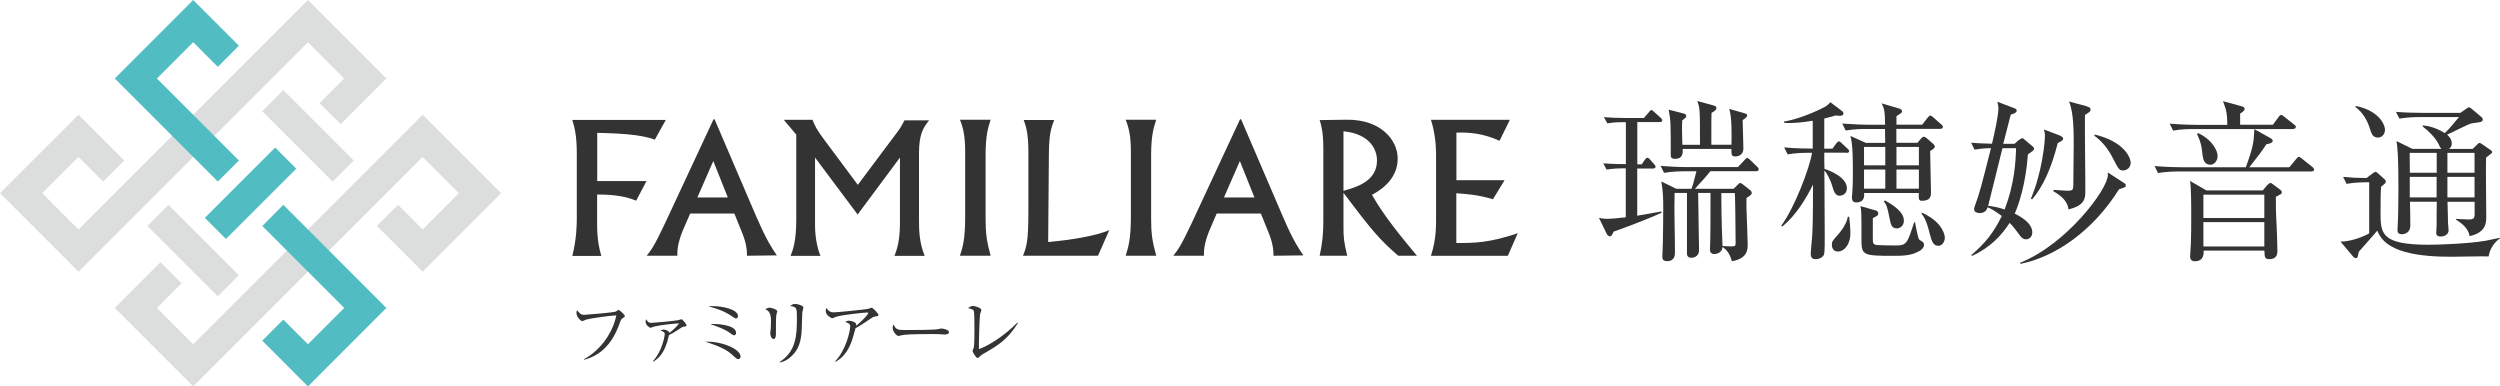 <?xml version="1.0" encoding="UTF-8"?><svg id="_レイヤー_2" xmlns="http://www.w3.org/2000/svg" viewBox="0 0 272.93 42.19"><defs><style>.cls-1{fill:#51bdc3;}.cls-2{fill:#333;}.cls-3{fill:#dcdddd;}</style></defs><g id="_レイヤー_1-2"><path class="cls-2" d="M178.75,13.36v4.58h.48l.32-.47c.08-.11.19-.25.3-.25s.21.11.3.21l.42.48c.08.08.17.19.17.28,0,.19-.19.21-.29.21h-1.71v5.15c1.08-.19,1.65-.28,2.62-.46l.04.13c-1.58.74-4.01,1.63-5.24,2.07-.1.21-.19.51-.4.51-.15,0-.3-.15-.36-.29l-.84-1.73c.27.06.49.11.97.11.38,0,1.04-.06,1.96-.17v-5.34h-.49c-.19,0-.87.02-1.61.13l-.36-.68c1.12.09,2.15.09,2.47.09v-4.58h-.42c-.19,0-.87,0-1.6.13l-.38-.68c.7.06,1.58.09,2.28.09h2.09l.53-.61c.09-.11.17-.25.28-.25s.23.11.32.21l.68.61c.08.08.19.17.19.28,0,.19-.19.21-.28.21h-2.45ZM184.67,20.62c.19-.59.21-.63.53-1.92h-1.29c-.46,0-1.39.02-2.24.17l-.38-.76c.93.08,2,.13,2.93.13h5.51l.7-.74c.1-.09.19-.25.3-.25.13,0,.23.11.34.21l.76.74c.1.08.17.17.17.28,0,.19-.17.21-.29.21h-4.98c-.49.59-.51.63-1.69,1.92h4.22l.49-.48c.08-.08.15-.15.23-.15.1,0,.19.08.29.15l.8.63c.08.06.17.17.17.3s0,.19-.57.55c0,.32-.02.72,0,1.29.02.55.13,3.21.13,3.82,0,.46,0,1.52-1.73,1.8-.17-.65-.48-1.23-1.03-1.56,0,.68-.76.78-.89.78-.15,0-.47-.08-.47-.47,0-.09.02-.49.02-.59.04-.99.04-4.16.04-5.62h-1.35c0,.72.1,5.87.1,6.23,0,.85-.8.85-.84.85-.48,0-.48-.36-.48-.51v-6.57h-1.35c-.06,1.8.04,4.67.04,6.46,0,.27,0,.99-.85.99-.53,0-.53-.32-.53-.51,0-.06.02-.36.02-.44.06-.97.08-4.27.08-4.73,0-1.37-.02-1.84-.21-3.02l1.63.8h1.67ZM185.59,15.8c0-3.95,0-3.97-.3-4.77l1.63.44c.27.08.46.11.46.32,0,.23-.28.4-.53.53-.02.55-.02.84-.02,3.48h2.2c.02-1.31.04-3.06-.25-3.91l1.56.44c.23.06.4.11.4.27,0,.19-.29.38-.49.51,0,.49.08,2.68.08,3.12,0,.55-.4.85-.89.85-.42,0-.42-.21-.42-.82h-5.32c.02.4.06,1.08-.84,1.08-.46,0-.46-.23-.46-.49,0-3.32,0-3.69-.23-4.88l1.56.4c.21.06.36.11.36.3,0,.13-.04.17-.44.48-.04.95-.02,1.58.02,2.66h1.92ZM187.92,21.08c0,.53,0,2.77.13,5.78.15,0,.89.04.97.04.46,0,.46-.09.46-.44,0-.97-.04-4.56-.08-5.38h-1.48Z"/><path class="cls-2" d="M201.59,16.67h-2.43c0,.84,0,1.04.02,1.77.51.15,2.45.89,2.45,2.11,0,.72-.65.82-.78.82-.49,0-.63-.42-.84-1.12-.15-.57-.61-1.44-.84-1.63,0,1.1.04,6.02.04,7.03,0,1.82-.02,2.07-.13,2.24-.19.27-.49.4-.85.4-.25,0-.55-.04-.55-.61,0-.28.13-1.52.15-1.77.06-1.1.1-1.77.1-5.76-.7,1.42-1.82,3.34-3.36,4.58l-.11-.09c1.39-1.82,3.13-6.34,3.36-7.96h-.44c-.46,0-1.37.02-2.22.17l-.38-.76c1.16.11,2.36.13,3.12.13v-3.04c-1.14.19-2.22.3-3.12.23v-.15c1.86-.28,4.12-1.41,4.48-1.61.29-.17.44-.36.57-.49l1.33,1.01c.06.04.09.13.09.19,0,.28-.27.28-.4.28-.19,0-.32-.02-.44-.04-.3.09-.55.17-1.25.34v3.29h.89l.4-.55c.06-.08.21-.25.3-.25.11,0,.27.15.34.23l.59.55c.13.11.19.17.19.29,0,.17-.15.19-.28.19ZM200.67,27.46c-.65,0-.68-.59-.68-.72,0-.38.04-.42.7-1.16.08-.08.91-1.04,1.04-1.92h.15c.06.53.13,1.16.13,1.79,0,1.31-.72,2.01-1.35,2.01ZM211.82,14.07h-4.79v1.52h2.3l.4-.47c.08-.08.17-.19.29-.19.1,0,.25.08.34.17l.7.61c.09.08.17.21.17.3,0,.21-.44.42-.51.48,0,.7.09,3.88.09,4.5,0,.34,0,.93-.97.93-.38,0-.38-.17-.36-.85h-5.97c.02.29.08,1.03-.87,1.03-.34,0-.46-.21-.46-.55,0-.04,0-.13.02-.27.08-.82.08-2.01.08-2.41,0-1.35,0-3.19-.27-4.03l1.69.76h2.11l-.02-1.52h-2.05c-.34,0-1.33,0-2.24.17l-.38-.76c1.22.09,2.39.13,2.93.13h1.75c-.02-1.58-.11-1.79-.38-2.34l1.98.59c.11.04.25.15.25.28,0,.15-.08.19-.61.53v.93h2.81l.59-.76c.13-.17.21-.23.3-.23s.21.09.34.21l.84.74c.19.17.19.21.19.28,0,.17-.15.21-.29.21ZM209.54,27.4c-.84.51-1.82.53-2.79.53-3.53,0-3.53-.06-3.53-2.01,0-2.58,0-2.87-.11-3.42l1.71.49c.06.02.23.11.23.29,0,.25-.13.3-.59.53,0,2.07-.02,2.56.04,2.7.08.23.38.25.63.25.34.02,1.48.04,1.77.04,1.25,0,1.31-.17,2.07-2.53h.11c.02.23.32,1.79.44,1.88.06.04.25.17.36.25.13.09.17.19.17.34,0,.36-.44.63-.49.67ZM205.82,16.04h-2.32v2.01h2.32v-2.01ZM205.82,18.51h-2.32v2.09h2.32v-2.09ZM207.04,24.93c-.53,0-.63-.46-.74-1.04-.28-1.46-.38-1.58-.65-1.9l.15-.11c.85.51,2.05,1.22,2.05,2.22,0,.48-.34.84-.82.84ZM209.49,16.04h-2.45v2.01h2.45v-2.01ZM209.49,18.51h-2.45v2.09h2.45v-2.09ZM211.58,26.83c-.49,0-.7-.47-.89-1.25-.38-1.58-.68-1.96-.93-2.26l.11-.09c.36.17,1.33.68,1.86,1.37.42.53.59,1.04.59,1.35,0,.34-.21.89-.74.89Z"/><path class="cls-2" d="M220.47,15.26c.09-.08.23-.17.3-.17.1,0,.15.06.3.19l.8.67c.11.09.19.17.19.3s-.08.19-.67.61c-.23,3.25-1.03,5.57-1.44,6.46.49.25,1.92.97,1.92,2.05,0,.55-.42.76-.67.76-.28,0-.49-.11-.89-.7-.27-.36-.57-.76-.91-1.1-.85,1.31-2.07,2.68-4.12,3.61l-.06-.1c1.44-1.23,2.41-2.39,3.32-4.26-.82-.63-1.31-.85-1.54-.95-.1.28-.3.63-.87.63-.25,0-.61-.09-.61-.42,0-.13.04-.27.17-.61.4-1.1.57-1.71,1.67-6.06-.19,0-1.01.02-1.79.17l-.38-.76c.51.04,1.2.09,2.28.11.28-1.18.7-3.06.7-3.84,0-.32-.06-.53-.11-.74l1.79.68c.23.09.32.13.32.3,0,.25-.51.38-.65.42-.13.49-.7,2.74-.82,3.19h1.23l.51-.46ZM218.61,16.18c-.23.89-1.29,5.28-1.56,6.29.53.06,1.08.15,1.8.4,1.08-2.83,1.2-5.15,1.25-6.69h-1.5ZM231.81,19.92c.13.08.27.17.27.32,0,.19-.08.21-.74.42-2.81,4.5-6.9,7.37-10.77,8.15l-.02-.13c5.09-2.03,9.57-8.04,9.57-9.57v-.28l1.69,1.1ZM224.86,14.79c.34.13.38.3.38.36,0,.19-.46.4-.59.47-.74,2.87-1.61,4.73-2.79,6.14l-.15-.06c1.22-2.83,1.54-6.16,1.54-6.88,0-.23-.02-.4-.11-.68l1.73.65ZM227.77,11.6c.3.08.46.15.46.38,0,.19-.08.23-.61.57-.04,1.33.06,7.28.04,8.47,0,1.12-.63,1.54-1.84,1.84-.08-.89-.82-1.52-1.65-1.98l.02-.15c.21.02,1.29.09,1.46.09.7,0,.7-.08.7-.85,0-.66.04-3.59.04-4.18,0-1.39,0-3.51-.51-4.71l1.9.51ZM228.7,14.69c3.19.78,3.91,2.49,3.91,3.1,0,.49-.42.82-.82.82-.44,0-.51-.15-1.16-1.41-.48-.93-1.14-1.79-2-2.39l.06-.11Z"/><path class="cls-2" d="M252.33,18.72h-14.49c-.48,0-1.39.02-2.24.17l-.38-.76c1.31.11,2.66.13,2.93.13h7.03c.85-2.32.87-2.83.93-4.16l1.71.95c.19.09.3.23.3.32,0,.27-.57.36-.7.38-.53.82-.66.99-1.86,2.51h4.37l.74-.89c.1-.13.21-.25.29-.25.11,0,.19.08.36.21l1.12.89c.09.08.19.15.19.3,0,.17-.17.19-.29.19ZM250.34,14.09h-10.85c-.47,0-1.39,0-2.24.17l-.38-.76c1.29.11,2.64.13,2.93.13h3.36c-.02-1.14-.06-1.54-.47-2.58l1.96.53c.17.04.4.11.4.32s-.38.44-.49.49v1.23h3.57l.61-.82c.09-.11.17-.25.3-.25.1,0,.15.06.36.21l1.03.82c.13.09.21.15.21.28,0,.17-.15.21-.28.21ZM248.97,21.21c-.15.09-.36.21-.51.28,0,.84,0,1.75.08,3.08.02.27.09,2.32.09,2.77,0,.29,0,.95-.87.95-.53,0-.53-.23-.55-.93h-6.63c0,.28.06,1.16-.97,1.16-.51,0-.51-.42-.51-.53,0-.23.08-1.18.08-1.37.04-1.12.04-1.8.04-2.96,0-1.29,0-3.19-.13-3.91l1.79,1.04h6.15l.48-.57c.08-.09.27-.25.36-.25s.17.08.38.23l.63.47c.11.08.23.17.23.32,0,.06-.02.15-.11.21ZM241.29,17.98c-.7,0-.78-.7-.84-1.1-.11-.95-.15-1.29-.59-2.24l.13-.11c.4.21.97.51,1.46,1.1.59.7.65,1.23.65,1.41,0,.44-.3.95-.82.95ZM247.2,21.25h-6.65v2.55h6.65v-2.55ZM247.2,24.25h-6.65v2.66h6.65v-2.66Z"/><path class="cls-2" d="M271.69,27.99c-.65-.02-3.44.04-4.01.04-1.46,0-3.51-.06-5.19-.55-2.24-.66-2.7-1.71-2.96-2.3-.29.38-1.73,1.96-2.01,2.3-.06.19-.1.47-.13.55-.02.06-.09.15-.21.15-.09,0-.19-.06-.27-.15l-1.39-1.65c1.35-.02,2.77-.68,3.13-.91v-5.57c-.57,0-1.54,0-2.47.17l-.38-.76c.84.08,1.41.11,2.55.13l.7-.53c.11-.08.21-.15.27-.15.08,0,.17.06.25.13l.76.68c.08.08.13.15.13.25,0,.11-.06.19-.11.23-.1.08-.29.25-.4.34-.06.38-.06,2.32-.06,2.74,0,2.36,0,3.59,5.3,3.59.84,0,4.22-.1,6.19-.44.4-.08,1.04-.21,1.54-.32v.08c-.55.32-1.12,1.14-1.23,1.96ZM259.59,15.02c-.57,0-.72-.51-.84-.91-.29-.95-.8-1.84-1.61-2.43l.04-.11c2.32.44,3.19,1.88,3.19,2.6,0,.46-.3.85-.78.85ZM272,16.73c-.08.08-.49.4-.59.48-.04.91.02,5.4.02,6.42,0,.65,0,1.75-1.82,2.15-.11-.8-.8-1.39-1.48-1.79v-.09c.19,0,1.12.06,1.33.06.63,0,.7-.13.7-.68v-1.25h-2.96c0,.19.06,2.03.06,2.37,0,.08.06.66.06.74,0,.34-.3.68-.87.68-.48,0-.48-.29-.48-.44,0-.09.04-.61.04-.72,0-.38,0-2.22.02-2.64h-2.93c.02.38.04,2.2.04,2.62,0,.7-.55.93-.91.93-.49,0-.49-.3-.49-.51,0-.06.02-.3.02-.36.06-.85.08-3.34.08-4.08,0-3.36-.08-4.43-.21-5.22l1.73.85h3.19c-.15-.13-.17-.17-.32-.51-.32-.66-1.08-1.44-1.73-1.92v-.13c.36.04,1.22.11,2.41.84.46-.44.99-1.08,1.54-1.75h-4.26c-.49,0-1.41.02-2.24.17l-.38-.74c.99.08,1.96.11,2.93.11h4.1l.68-.47c.08-.06.17-.13.25-.13.09,0,.25.09.3.15l1.1.93s.13.13.13.25c0,.04-.04.17-.15.23-.13.08-.93.15-1.1.19-.42.11-2.24,1.06-2.66,1.23.17.15.51.44.51.97,0,.34-.17.49-.3.59h2.58l.53-.51c.08-.08.15-.15.25-.15.06,0,.17.08.21.11l.99.68c.09.06.15.13.15.19,0,.08-.02.11-.06.17ZM266.01,16.69h-2.94c0,.53.02,1.54.02,2.17h2.93v-2.17ZM266.01,19.31h-2.93v2.24h2.93v-2.24ZM270.15,16.69h-2.96v2.17h2.96v-2.17ZM270.15,19.31h-2.96v2.24h2.96v-2.24Z"/><rect class="cls-3" x="31.99" y="9.4" width="3.26" height="10.86" transform="translate(-.64 28.12) rotate(-45)"/><rect class="cls-3" x="19.46" y="21.92" width="3.26" height="10.86" transform="translate(-13.17 22.93) rotate(-45)"/><polygon class="cls-3" points="21.09 42.18 12.53 33.62 17.52 28.63 19.82 30.93 17.13 33.62 21.09 37.58 46.14 12.53 54.71 21.09 46.14 29.66 41.15 24.67 43.45 22.36 46.14 25.05 50.1 21.09 46.14 17.13 21.09 42.18"/><polygon class="cls-3" points="8.57 29.66 0 21.09 8.57 12.53 13.56 17.52 11.26 19.82 8.57 17.13 4.61 21.09 8.57 25.05 33.62 0 42.18 8.57 37.19 13.56 34.89 11.26 37.58 8.57 33.62 4.61 8.57 29.66"/><polygon class="cls-1" points="33.62 42.19 28.63 37.19 30.93 34.89 33.62 37.58 37.58 33.62 28.63 24.67 30.93 22.36 42.18 33.62 33.62 42.19"/><polygon class="cls-1" points="23.78 19.82 12.53 8.57 21.09 0 26.08 4.99 23.78 7.3 21.09 4.61 17.13 8.57 26.08 17.52 23.78 19.82"/><rect class="cls-1" x="21.92" y="19.46" width="10.86" height="3.26" transform="translate(-6.9 25.52) rotate(-44.99)"/><path class="cls-2" d="M72.7,13.07l-1.21,2.18c-1.6-.63-4.33-.69-6.29-.75v5.27h5.38l-1.13,2.14c-1.03-.44-2.41-.69-4.26-.67v3.33c0,1.19.12,2.22.46,3.37h-3.17c.48-1.86.49-3.54.49-4.16v-6.97c0-2.12-.26-2.93-.49-3.72h10.21Z"/><path class="cls-2" d="M82.67,23.86c.99,2.32,1.63,3.27,2.14,4.02l-3.26.04c0-.65-.07-1.4-.57-2.61l-.81-2h-4.82l-.7,1.6c-.24.55-.77,1.84-.7,3.01h-3.35c.46-.57.86-1.11,2-3.54l5.3-11.36h.11l4.65,10.85ZM76.13,21.56h3.33l-1.59-3.98-1.74,3.98Z"/><path class="cls-2" d="M140.15,23.86c.99,2.32,1.63,3.27,2.14,4.02l-3.26.04c0-.65-.07-1.4-.57-2.61l-.81-2h-4.82l-.69,1.6c-.24.55-.77,1.84-.7,3.01h-3.35c.46-.57.86-1.11,2-3.54l5.29-11.36h.11l4.66,10.85ZM133.61,21.56h3.34l-1.59-3.98-1.74,3.98Z"/><path class="cls-2" d="M88.7,13.07c.24.61.46,1.09,1.19,2.06l3.76,5.05,4.1-5.48c.41-.53.59-.77.99-1.56h2.69c-.57.73-1.1,1.4-1.1,3.56v7.31c0,1.07.02,2.47.62,3.92h-3.3c.46-1.11.6-2.26.6-3.68v-7.05l-4.62,6.22-4.65-6.22v7.42c0,.24,0,1.88.59,3.31h-3.26c.28-.69.62-1.66.62-3.96v-9.27l-1.36-1.62h3.11Z"/><path class="cls-2" d="M108.15,13.07c-.28.87-.55,1.68-.55,3.92v6.83c0,1.68.12,2.53.55,4.1h-3.35c.3-.93.57-1.78.57-4.26v-7.07c0-1.68-.2-2.61-.57-3.52h3.35Z"/><path class="cls-2" d="M119.87,27.92h-8.19c.38-.95.59-1.53.59-4.77v-6.55c0-2.14-.28-2.85-.51-3.5h3.33c-.3.77-.56,1.44-.58,3.64l-.08,9.68c2.65-.24,5.09-.65,6.67-1.29l-1.23,2.79Z"/><path class="cls-2" d="M126.23,13.07c-.28.87-.56,1.68-.56,3.92v6.83c0,1.68.12,2.53.56,4.1h-3.34c.29-.93.57-1.78.57-4.26v-7.07c0-1.68-.2-2.61-.57-3.52h3.34Z"/><path class="cls-2" d="M144.47,16.18c0-1.74-.23-2.55-.4-3.07l2.89-.04c3.82-.06,5.63,2.24,5.63,4.24,0,2.42-2.14,3.6-2.81,3.96,1.33,2.34,3.15,4.53,4.91,6.65h-2.04c-2-1.72-2.91-2.79-5.98-6.87v3.66c0,1.15.02,1.62.41,3.21h-3.01c.32-1.47.4-2.55.4-3.84v-7.9ZM146.67,20.83c1.4-.4,3.66-1.03,3.66-3.31,0-1.11-.69-2.89-3.66-3.19v6.49Z"/><path class="cls-2" d="M164.84,13.07l-1.13,2.3c-1.66-.75-3.15-.95-4.71-.89v5.19h5.26l-1.27,2.08c-1.7-.5-2.87-.57-4-.65v5.43c1.9,0,3.56,0,6.71-1.07l-1.09,2.47h-8.39c.26-.87.56-1.92.56-3.82v-7.27c0-1.01-.14-2.47-.56-3.76h8.61Z"/><path class="cls-2" d="M67.96,34.75c-.14.09-.21.23-.3.51-.46,1.33-1.21,2.61-2.4,3.37-.67.43-1.24.58-1.49.64l-.02-.06c1.45-.75,3.05-2.49,3.54-4.78-.54,0-2.84.33-3.26.45-.07.02-.43.18-.45.18-.15,0-.65-.41-.65-.93,0-.1.04-.19.07-.26.36.42.43.5.78.5.22,0,3.2-.25,3.44-.35.06-.02.26-.19.3-.19.1,0,.69.52.69.67,0,.1,0,.1-.26.25Z"/><path class="cls-2" d="M74.63,35.67c-.13.02-.14.03-.34.16-.57.38-.91.59-1.26.76-.43,2.05-1.21,2.58-1.71,2.89l-.04-.06c.97-1,1.29-2.71,1.29-2.94,0-.13-.02-.23-.45-.4.1-.06.19-.1.34-.1.22,0,.59.16.63.36.15-.12.74-.59,1.06-1.04-.5.02-2.04.18-2.69.34-.07.02-.38.14-.44.14-.13,0-.54-.3-.54-.65,0-.14.03-.21.06-.28.19.35.36.4.57.4.26,0,2.62-.22,2.95-.3.06-.02.3-.1.35-.1.08,0,.54.53.54.66,0,.12-.04.13-.34.15Z"/><path class="cls-2" d="M80.59,39.2c-.12,0-.19-.04-.47-.3-.38-.36-.76-.72-2.01-1.21-.46-.18-.78-.28-1.13-.39,1.92-.06,3.87.85,3.87,1.62,0,.14-.1.29-.26.29ZM80.35,34.76c-.1,0-.14-.02-.46-.24-.84-.58-1.64-.83-2.56-1.08.17-.02.34-.02.56-.02.89,0,2.68.33,2.68,1.09,0,.11-.08.26-.22.26ZM80.15,36.6c-.11,0-.15-.03-.46-.25-.54-.4-1.39-.72-2.14-.96.15-.02.2-.02.38-.02.11,0,2.43.02,2.43.98,0,0,0,.25-.21.25Z"/><path class="cls-2" d="M84.78,34.29c-.07.22-.07.93-.07,1.21,0,.14,0,.8,0,.93,0,.12,0,.58-.25.58-.22,0-.37-.33-.37-.66,0-.08.05-.44.06-.51.01-.13.02-.41.02-.86q0-1.03-.63-1.21c.15-.1.3-.18.46-.18.19,0,.86.18.86.42,0,.03-.08.25-.09.27ZM87.59,34.14c-.02.1-.05,1.49-.06,1.78-.06,1.47-.41,2.2-.93,2.77-.61.69-1.22.83-1.45.88l-.03-.06c1.78-1.14,1.88-2.89,1.88-4.72,0-1.22-.02-1.27-.73-1.38.1-.1.27-.23.54-.23s.9.18.9.4c0,.09-.12.48-.13.56Z"/><path class="cls-2" d="M95.51,34.57c-.21.03-.28.09-.57.29-.51.34-1.15.78-1.54.97-.05.15-.24.86-.28.99-.56,1.93-1.53,2.47-1.93,2.69l-.02-.05c1.23-1.3,1.65-3.37,1.65-3.84,0-.23-.14-.33-.55-.48.2-.09.28-.13.41-.13.3,0,.79.18.79.4,0,.05,0,.12-.01.16.8-.63,1.33-1.29,1.33-1.4,0-.02,0-.05-.11-.05-.42,0-2.83.27-3.39.46-.07.02-.37.17-.43.17-.08,0-.71-.33-.71-.77,0-.14.02-.26.06-.38.3.5.64.5.82.5.35,0,3.38-.3,3.74-.38.06,0,.34-.13.39-.13.13,0,.74.65.74.78s-.03.14-.38.18Z"/><path class="cls-2" d="M103.09,36.52c-.07,0-.26-.02-.26-.02-.3-.02-.38-.03-.92-.03-2.44,0-3.16.05-3.52.14-.02,0-.28.07-.3.07-.21,0-.64-.51-.64-.88,0-.05,0-.2.1-.38.27.61.52.61,1.35.61.55,0,3.15,0,3.52-.1.05,0,.28-.07.33-.07s.85.09.85.4c0,.25-.4.26-.5.26Z"/><path class="cls-2" d="M107.24,38.7c-.16.1-.2.14-.37.31-.06.06-.1.07-.14.07-.2,0-.56-.69-.56-.77,0-.06.13-.3.14-.35.07-.25.07-1.63.07-2.04,0-.3,0-1.79-.06-1.97-.06-.14-.2-.21-.65-.32.22-.14.38-.23.56-.23.24,0,.91.23.91.44,0,.07-.12.38-.14.44-.07.38-.14,3.09-.13,3.83,1-.33,2.84-1.48,4.2-2.9l.06.05c-1.15,1.86-2.21,2.47-3.9,3.44Z"/></g></svg>